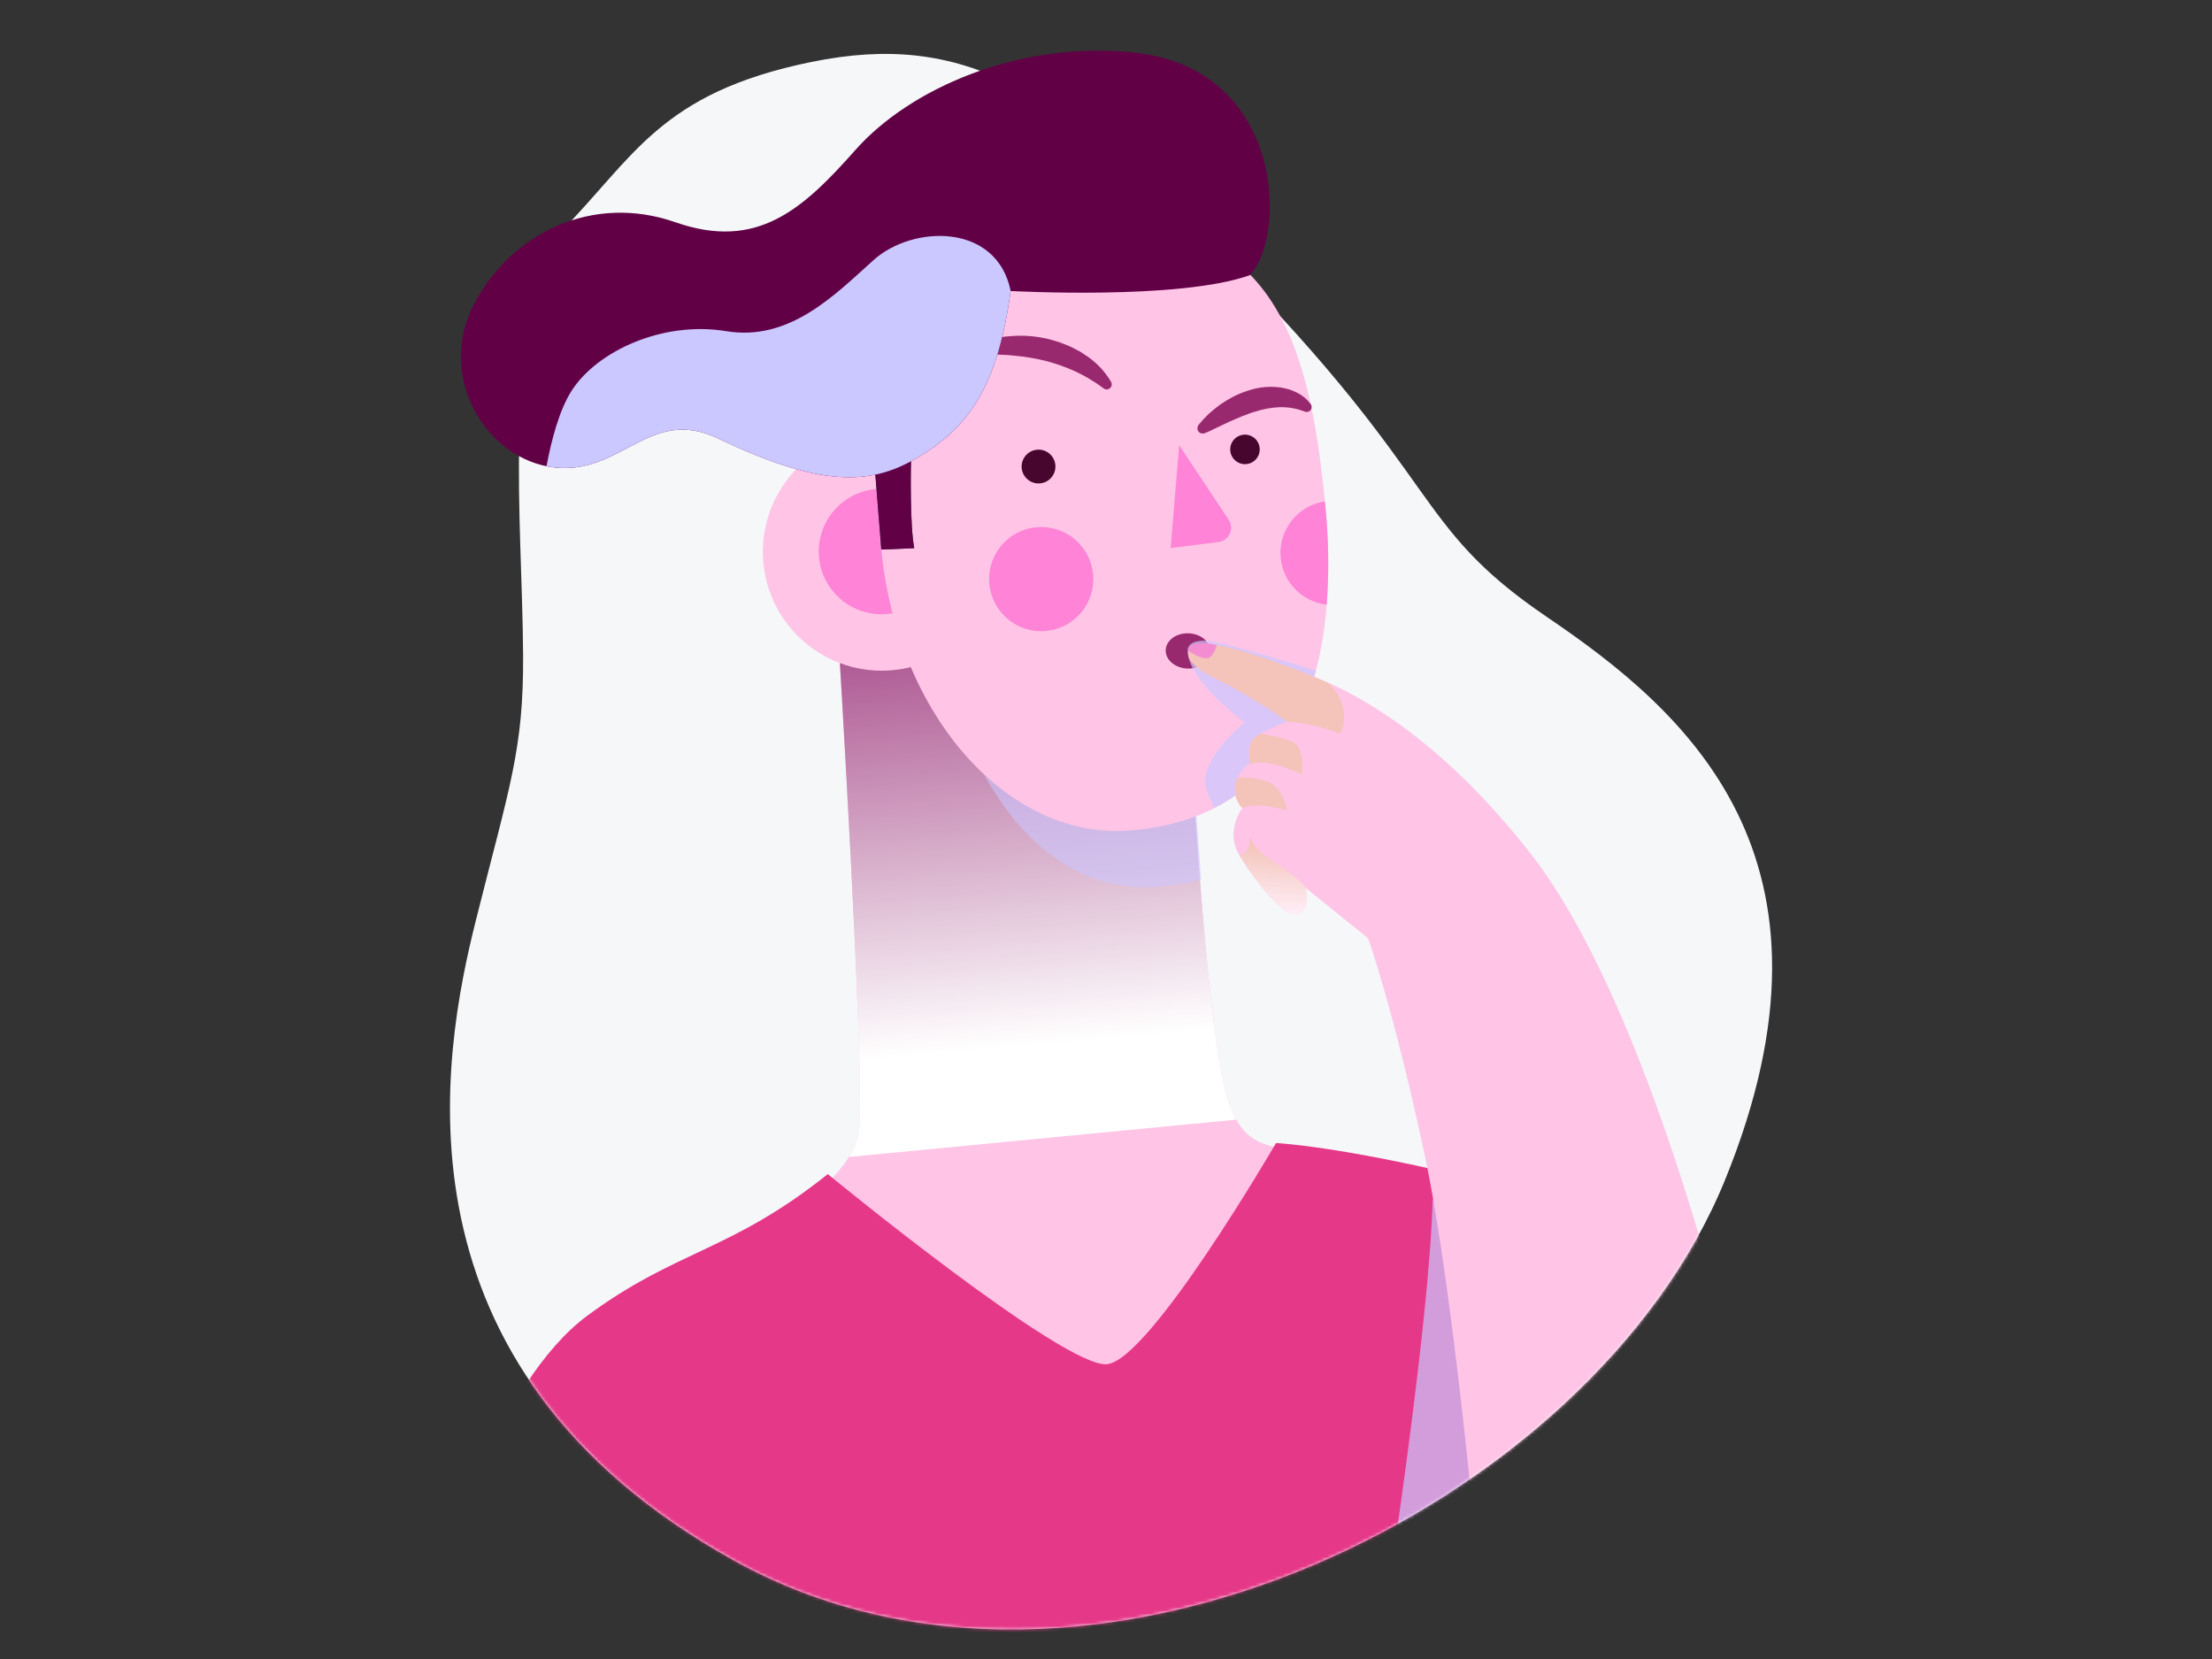 <svg width="704" height="528" viewBox="0 0 704 528" fill="none" xmlns="http://www.w3.org/2000/svg">
<rect x="0" y="0" width="704" height="528" fill="#333333" stroke="none"/>
<g clip-path="url(#clip0)">
<path d="M178.147 74.066C159.747 113.656 166.178 162.55 166.484 208.46C166.682 238.697 162.109 250.389 151.452 292.912C140.794 335.435 121.958 434.997 234.077 496.887C346.197 558.777 506.751 478.947 548.908 375.798C591.065 272.648 536.024 226.008 492.4 196.408C448.776 166.809 460.288 153.63 390.147 82.494C336.567 28.163 306.73 9.841 258.295 19.707C209.859 29.573 201.787 50.204 178.158 74.075" fill="#F5F7F9"/>
<mask id="mask0" mask-type="alpha" maskUnits="userSpaceOnUse" x="116" y="-16" width="448" height="535">
<path d="M119.267 82.495C100.867 122.084 166.179 162.551 166.484 208.461C166.682 238.697 162.109 250.39 151.452 292.913C140.794 335.436 121.958 434.998 234.078 496.888C346.197 558.778 506.752 478.948 548.909 375.799C591.065 272.649 536.024 226.008 492.4 196.409C448.776 166.81 500.651 78.287 430.51 7.15C376.929 -47.181 306.731 9.842 258.295 19.708C209.86 29.574 190.112 -4.163 166.484 19.708" fill="#620046"/>
</mask>
<g mask="url(#mask0)">
<path d="M305.992 467.659C314.961 476.252 325.097 484.755 336.865 489.186C353.369 487.679 369.765 486.872 385.175 485.132C398.952 478.297 409.895 467.857 420.425 454.779C439.369 431.261 452.823 403.527 465.578 375.327C408.819 360.976 398.629 372.672 390.934 350.391C382.43 325.779 376.493 191.308 376.493 191.308L266.831 203.04C266.831 203.04 274.921 335.556 273.558 357.908C272.751 371.416 258.615 382.054 238.11 394.037C258.202 420.749 281.989 444.572 305.992 467.659Z" fill="#FFC4E6"/>
<path d="M263.458 373.676C232.584 398.378 215.291 397.75 186.894 418.757C158.496 439.764 137.489 500.882 138.117 528.042L585.177 514.462C585.177 514.462 568.35 402.343 498.729 382.933C434.507 364.994 406.109 363.792 406.109 363.792C406.109 363.792 365.962 432.947 352.292 434.185C338.622 435.423 263.458 373.676 263.458 373.676Z" fill="#E63888"/>
<g style="mix-blend-mode:multiply" opacity="0.7">
<path d="M455.963 381.551C455.048 421.842 440.212 516.776 440.212 516.776L497.617 513.063L455.963 381.551Z" fill="#CBC7FF"/>
</g>
<path style="mix-blend-mode:multiply" d="M393.462 356.347C392.462 354.451 391.616 352.477 390.933 350.445C382.43 325.832 376.492 191.361 376.492 191.361L266.83 203.093C266.83 203.093 274.921 335.609 273.557 357.961C273.296 361.605 272.144 365.128 270.203 368.223L393.462 356.347Z" fill="url(#paint0_linear)"/>
<g style="mix-blend-mode:multiply" opacity="0.58">
<path d="M369.154 282.097C373.579 281.739 377.966 281.006 382.268 279.908C378.842 234.2 376.492 191.361 376.492 191.361L298.008 199.416C305.704 248.551 332.074 285.685 369.154 282.097Z" fill="#CBC7FF"/>
</g>
<path d="M311.729 197.208C323.66 180.042 319.416 156.455 302.25 144.524C285.084 132.593 261.496 136.837 249.566 154.003C237.635 171.169 241.879 194.757 259.045 206.687C276.211 218.618 299.799 214.374 311.729 197.208Z" fill="#FFC4E6"/>
<path d="M293.572 190.633C301.909 183.431 302.83 170.834 295.628 162.497C288.426 154.16 275.829 153.239 267.492 160.44C259.155 167.642 258.234 180.239 265.436 188.577C272.637 196.914 285.234 197.835 293.572 190.633Z" fill="#FF83D6"/>
<path d="M421.824 161.277C426.937 214.377 411.437 259.942 360.419 264.23C321.383 267.997 285.595 227.993 280.482 174.893C275.369 121.793 284.554 77.448 341.887 71.923C405.033 65.841 416.783 108.178 421.824 161.277Z" fill="#FFC4E6"/>
<path d="M335.878 147.93C335.987 148.992 335.779 150.063 335.278 151.006C334.778 151.949 334.008 152.722 333.067 153.227C332.126 153.731 331.056 153.944 329.994 153.839C328.931 153.734 327.924 153.315 327.101 152.635C326.277 151.956 325.674 151.047 325.368 150.024C325.062 149.001 325.068 147.911 325.384 146.891C325.7 145.871 326.312 144.968 327.142 144.297C327.973 143.626 328.984 143.217 330.047 143.123C331.456 142.997 332.857 143.432 333.948 144.331C335.039 145.231 335.732 146.524 335.878 147.93Z" fill="#47062D"/>
<path d="M400.907 142.585C400.995 143.51 400.806 144.441 400.366 145.259C399.925 146.077 399.252 146.746 398.431 147.181C397.61 147.617 396.679 147.799 395.754 147.706C394.829 147.612 393.953 147.246 393.237 146.655C392.52 146.063 391.994 145.273 391.727 144.383C391.459 143.493 391.462 142.544 391.733 141.655C392.005 140.766 392.534 139.978 393.254 139.39C393.974 138.802 394.851 138.441 395.776 138.351C396.391 138.292 397.012 138.354 397.603 138.535C398.193 138.716 398.743 139.011 399.219 139.404C399.696 139.798 400.09 140.281 400.38 140.827C400.669 141.372 400.848 141.97 400.907 142.585Z" fill="#47062D"/>
<path d="M407.598 177.548C407.964 181.331 409.618 184.874 412.282 187.584C414.947 190.294 418.461 192.008 422.237 192.438C423.009 182.059 422.871 171.633 421.824 161.278C421.824 160.704 421.699 160.148 421.645 159.573C417.449 160.206 413.655 162.421 411.043 165.764C408.43 169.108 407.198 173.325 407.598 177.548Z" fill="#FF83D6"/>
<path d="M347.879 182.715C348.194 185.978 347.534 189.261 345.983 192.149C344.432 195.036 342.06 197.399 339.166 198.939C336.272 200.479 332.987 201.126 329.725 200.799C326.464 200.472 323.373 199.185 320.842 197.101C318.312 195.017 316.456 192.23 315.51 189.091C314.564 185.953 314.569 182.604 315.525 179.469C316.482 176.334 318.346 173.553 320.883 171.477C323.42 169.401 326.516 168.124 329.779 167.808C331.946 167.597 334.134 167.816 336.217 168.452C338.3 169.087 340.237 170.127 341.918 171.511C343.599 172.895 344.99 174.597 346.013 176.52C347.036 178.442 347.67 180.548 347.879 182.715Z" fill="#FF83D6"/>
<path d="M385.157 206.681C385.569 209.785 382.735 212.494 378.842 212.763C374.949 213.032 371.451 210.736 371.039 207.65C370.626 204.565 373.46 201.838 377.353 201.569C381.246 201.3 384.744 203.596 385.157 206.681Z" fill="#99296E"/>
<path d="M375.29 141.688L391.058 165.457C391.485 166.102 391.74 166.845 391.801 167.616C391.861 168.387 391.724 169.16 391.403 169.864C391.082 170.567 390.587 171.177 389.965 171.637C389.343 172.096 388.614 172.389 387.848 172.489L372.581 174.427L375.29 141.688Z" fill="#FF83D6"/>
<path d="M278.131 145.222L280.482 174.893L290.976 174.463C289.559 167.287 289.828 149.15 290.007 143.213L278.131 145.222Z" fill="#1B4E61"/>
<path d="M278.131 145.222L280.482 174.893L290.976 174.463C289.559 167.287 289.828 149.15 290.007 143.213L278.131 145.222Z" fill="#620046"/>
<path d="M309.974 109.469C311.768 108.805 313.741 108.249 315.679 107.765C317.641 107.384 319.623 107.12 321.617 106.976C327.741 106.46 333.898 107.445 339.556 109.846L340.973 110.456L343.718 111.891C344.166 112.142 344.579 112.447 345.009 112.734C348.568 114.929 351.531 117.967 353.638 121.578C353.806 121.9 353.861 122.269 353.794 122.625C353.727 122.982 353.542 123.306 353.268 123.544C352.994 123.782 352.649 123.922 352.286 123.939C351.924 123.957 351.566 123.852 351.27 123.641L351.073 123.48C348.245 121.371 345.202 119.567 341.996 118.098C338.81 116.651 335.495 115.509 332.093 114.69C330.377 114.271 328.641 113.942 326.891 113.703C325.097 113.344 323.303 113.308 321.509 113.075C320.612 112.949 319.715 112.985 318.8 112.914L316.056 112.77C314.262 112.77 312.36 112.77 310.441 112.591H310.279C309.916 112.554 309.576 112.395 309.315 112.14C309.053 111.885 308.886 111.549 308.84 111.187C308.795 110.825 308.873 110.458 309.063 110.146C309.252 109.834 309.542 109.595 309.884 109.469H309.974Z" fill="#99296E"/>
<path d="M397.767 87.584C409.589 75.403 408.943 21.621 360.705 16.688C323.571 12.903 289.218 28.582 272.319 47.651C255.421 66.72 240.98 79.834 214.914 70.721C188.849 61.608 162.747 73.878 150.764 96.984C138.781 120.089 154.872 146.334 176.417 148.774C197.962 151.213 206.806 129.13 228.566 139.553C261.036 155.124 276.732 154.209 290.599 146.442C309.094 136.091 317.508 122.206 321.67 92.624C321.706 92.588 375.164 95.62 397.767 87.584Z" fill="#620046"/>
<g style="mix-blend-mode:multiply">
<path d="M278.042 82.757C265.664 93.88 251.313 108.715 231.113 105.397C210.914 102.078 190.212 111.675 182.05 124.161C178.031 130.332 175.484 140.091 173.941 148.361C174.758 148.542 175.585 148.679 176.417 148.773C197.944 151.213 206.806 129.13 228.566 139.553C261.036 155.124 276.732 154.209 290.599 146.441C309.094 136.09 317.508 122.205 321.67 92.624C317.221 70.792 290.42 71.617 278.042 82.757Z" fill="#CBC7FF"/>
</g>
<path d="M381.336 135.356C382.368 134.099 383.471 132.902 384.637 131.768C385.846 130.683 387.109 129.659 388.422 128.7C389.789 127.771 391.209 126.921 392.673 126.153C394.187 125.401 395.759 124.771 397.373 124.269C400.716 123.153 404.274 122.84 407.76 123.354C408.639 123.534 409.554 123.713 410.379 123.964C411.235 124.248 412.069 124.596 412.873 125.005C414.552 125.858 416.012 127.086 417.142 128.593C417.393 128.926 417.502 129.345 417.445 129.759C417.388 130.172 417.169 130.546 416.837 130.799C416.629 130.953 416.386 131.055 416.13 131.096C415.874 131.136 415.612 131.115 415.366 131.032L414.9 130.871C413.689 130.403 412.433 130.067 411.151 129.866C409.865 129.651 408.561 129.561 407.258 129.597C404.585 129.712 401.941 130.195 399.4 131.032C398.091 131.337 396.799 131.983 395.454 132.414L391.489 134.1C390.197 134.782 388.816 135.338 387.471 136.002C386.125 136.665 384.78 137.347 383.309 137.921H383.201C382.87 138.019 382.515 138.01 382.188 137.896C381.862 137.782 381.579 137.568 381.381 137.284C381.182 137.001 381.079 136.662 381.083 136.316C381.088 135.97 381.201 135.634 381.408 135.356H381.336Z" fill="#99296E"/>
<g style="mix-blend-mode:multiply" opacity="0.7">
<path d="M418.81 213.462C406.988 209.748 389.049 204.313 384.206 203.972C376.815 203.452 378.016 207.901 378.016 207.901C379.039 217.444 396.153 229.948 396.153 229.948C396.153 229.948 380.833 242.075 383.954 251.242C384.69 253.412 385.748 255.493 386.448 257.179C403.347 248.569 413.697 232.98 418.81 213.462Z" fill="#CBC7FF"/>
</g>
<path d="M378.608 206.233C381.03 201.371 405.624 210.161 419.707 215.974C433.789 221.786 458.957 235.707 487.086 271.585C515.214 307.463 538.105 379.452 550.859 430.023C563.614 480.593 567.005 514.085 567.005 514.085L471.73 512.686C471.73 512.686 463.281 413.178 453.217 366.536C443.153 319.895 435.421 298.619 435.421 298.619L415.563 282.563C415.563 282.563 417.357 289.56 413.087 291.049C408.818 292.538 398.736 279.514 394.305 271.944C389.874 264.373 395.364 257.215 395.364 257.215C394.248 256.042 393.488 254.577 393.171 252.99C392.853 251.403 392.992 249.758 393.57 248.246C395.668 243.331 397.821 243.169 397.821 243.169C397.821 243.169 396.386 237.393 398.862 235.115C401.337 232.836 409.625 229.589 409.625 229.589C403.586 225.302 397.29 221.39 390.771 217.875C383.757 214.538 376.276 210.915 378.608 206.233Z" fill="#FFC4E6"/>
<path style="mix-blend-mode:multiply" opacity="0.72" d="M413.195 291.03C417.537 289.541 415.671 282.545 415.671 282.545C408.495 274.562 399.974 272.948 397.893 266.221C398.055 268.983 396.602 272.679 394.413 271.925C398.844 279.496 408.782 292.555 413.195 291.03Z" fill="url(#paint1_linear)"/>
<path style="mix-blend-mode:multiply" opacity="0.72" d="M395.418 257.198C399.706 254.884 409.428 257.897 409.428 257.897C409.428 257.897 408.621 250.184 402.594 248.515C399.75 247.617 396.754 247.3 393.786 247.582C393 249.615 392.88 251.845 393.445 253.951C393.87 255.158 394.542 256.264 395.418 257.198Z" fill="url(#paint2_linear)"/>
<path style="mix-blend-mode:multiply" opacity="0.72" d="M397.875 243.349C402.468 240.64 414.29 246.434 414.29 246.434C414.29 246.434 415.904 237.16 410.11 235.545C407.219 234.697 404.284 234.002 401.319 233.464C400.238 233.894 399.308 234.634 398.647 235.592C397.986 236.55 397.624 237.682 397.606 238.846C397.539 240.352 397.629 241.861 397.875 243.349Z" fill="url(#paint3_linear)"/>
<path style="mix-blend-mode:multiply" opacity="0.72" d="M378.608 206.233C376.276 210.915 383.757 214.539 390.771 217.929C397.29 221.444 403.586 225.356 409.625 229.643C415.454 230.073 421.187 231.373 426.631 233.5C426.631 233.5 430.883 225.284 422.757 217.355L419.707 216.046C405.624 210.162 381.03 201.371 378.608 206.233Z" fill="url(#paint4_linear)"/>
<path d="M378.214 207.13C380.313 208.511 382.788 209.839 384.528 209.39C386.268 208.942 387.309 205.336 387.309 205.336C385.379 204.762 383.358 204.562 381.353 204.744C378.214 205.103 378.214 207.13 378.214 207.13Z" fill="#F48CD2"/>
</g>
</g>
<defs>
<linearGradient id="paint0_linear" x1="314.53" y1="167.018" x2="329.205" y2="332.578" gradientUnits="userSpaceOnUse">
<stop stop-color="#962974"/>
<stop offset="1" stop-color="white"/>
</linearGradient>
<linearGradient id="paint1_linear" x1="406.109" y1="268.768" x2="404.19" y2="290.313" gradientUnits="userSpaceOnUse">
<stop stop-color="#F0C3A8"/>
<stop offset="1" stop-color="white"/>
</linearGradient>
<linearGradient id="paint2_linear" x1="38561" y1="3379.93" x2="38587.8" y2="3335.85" gradientUnits="userSpaceOnUse">
<stop stop-color="#F0C3A8"/>
<stop offset="1" stop-color="white"/>
</linearGradient>
<linearGradient id="paint3_linear" x1="39964.6" y1="4045.08" x2="40001.6" y2="3995.85" gradientUnits="userSpaceOnUse">
<stop stop-color="#F0C3A8"/>
<stop offset="1" stop-color="white"/>
</linearGradient>
<linearGradient id="paint4_linear" x1="116255" y1="8343.01" x2="116319" y2="8089.39" gradientUnits="userSpaceOnUse">
<stop stop-color="#F0C3A8"/>
<stop offset="1" stop-color="white"/>
</linearGradient>
<clipPath id="clip0">
<rect width="704" height="528" fill="white"/>
</clipPath>
</defs>
</svg>
